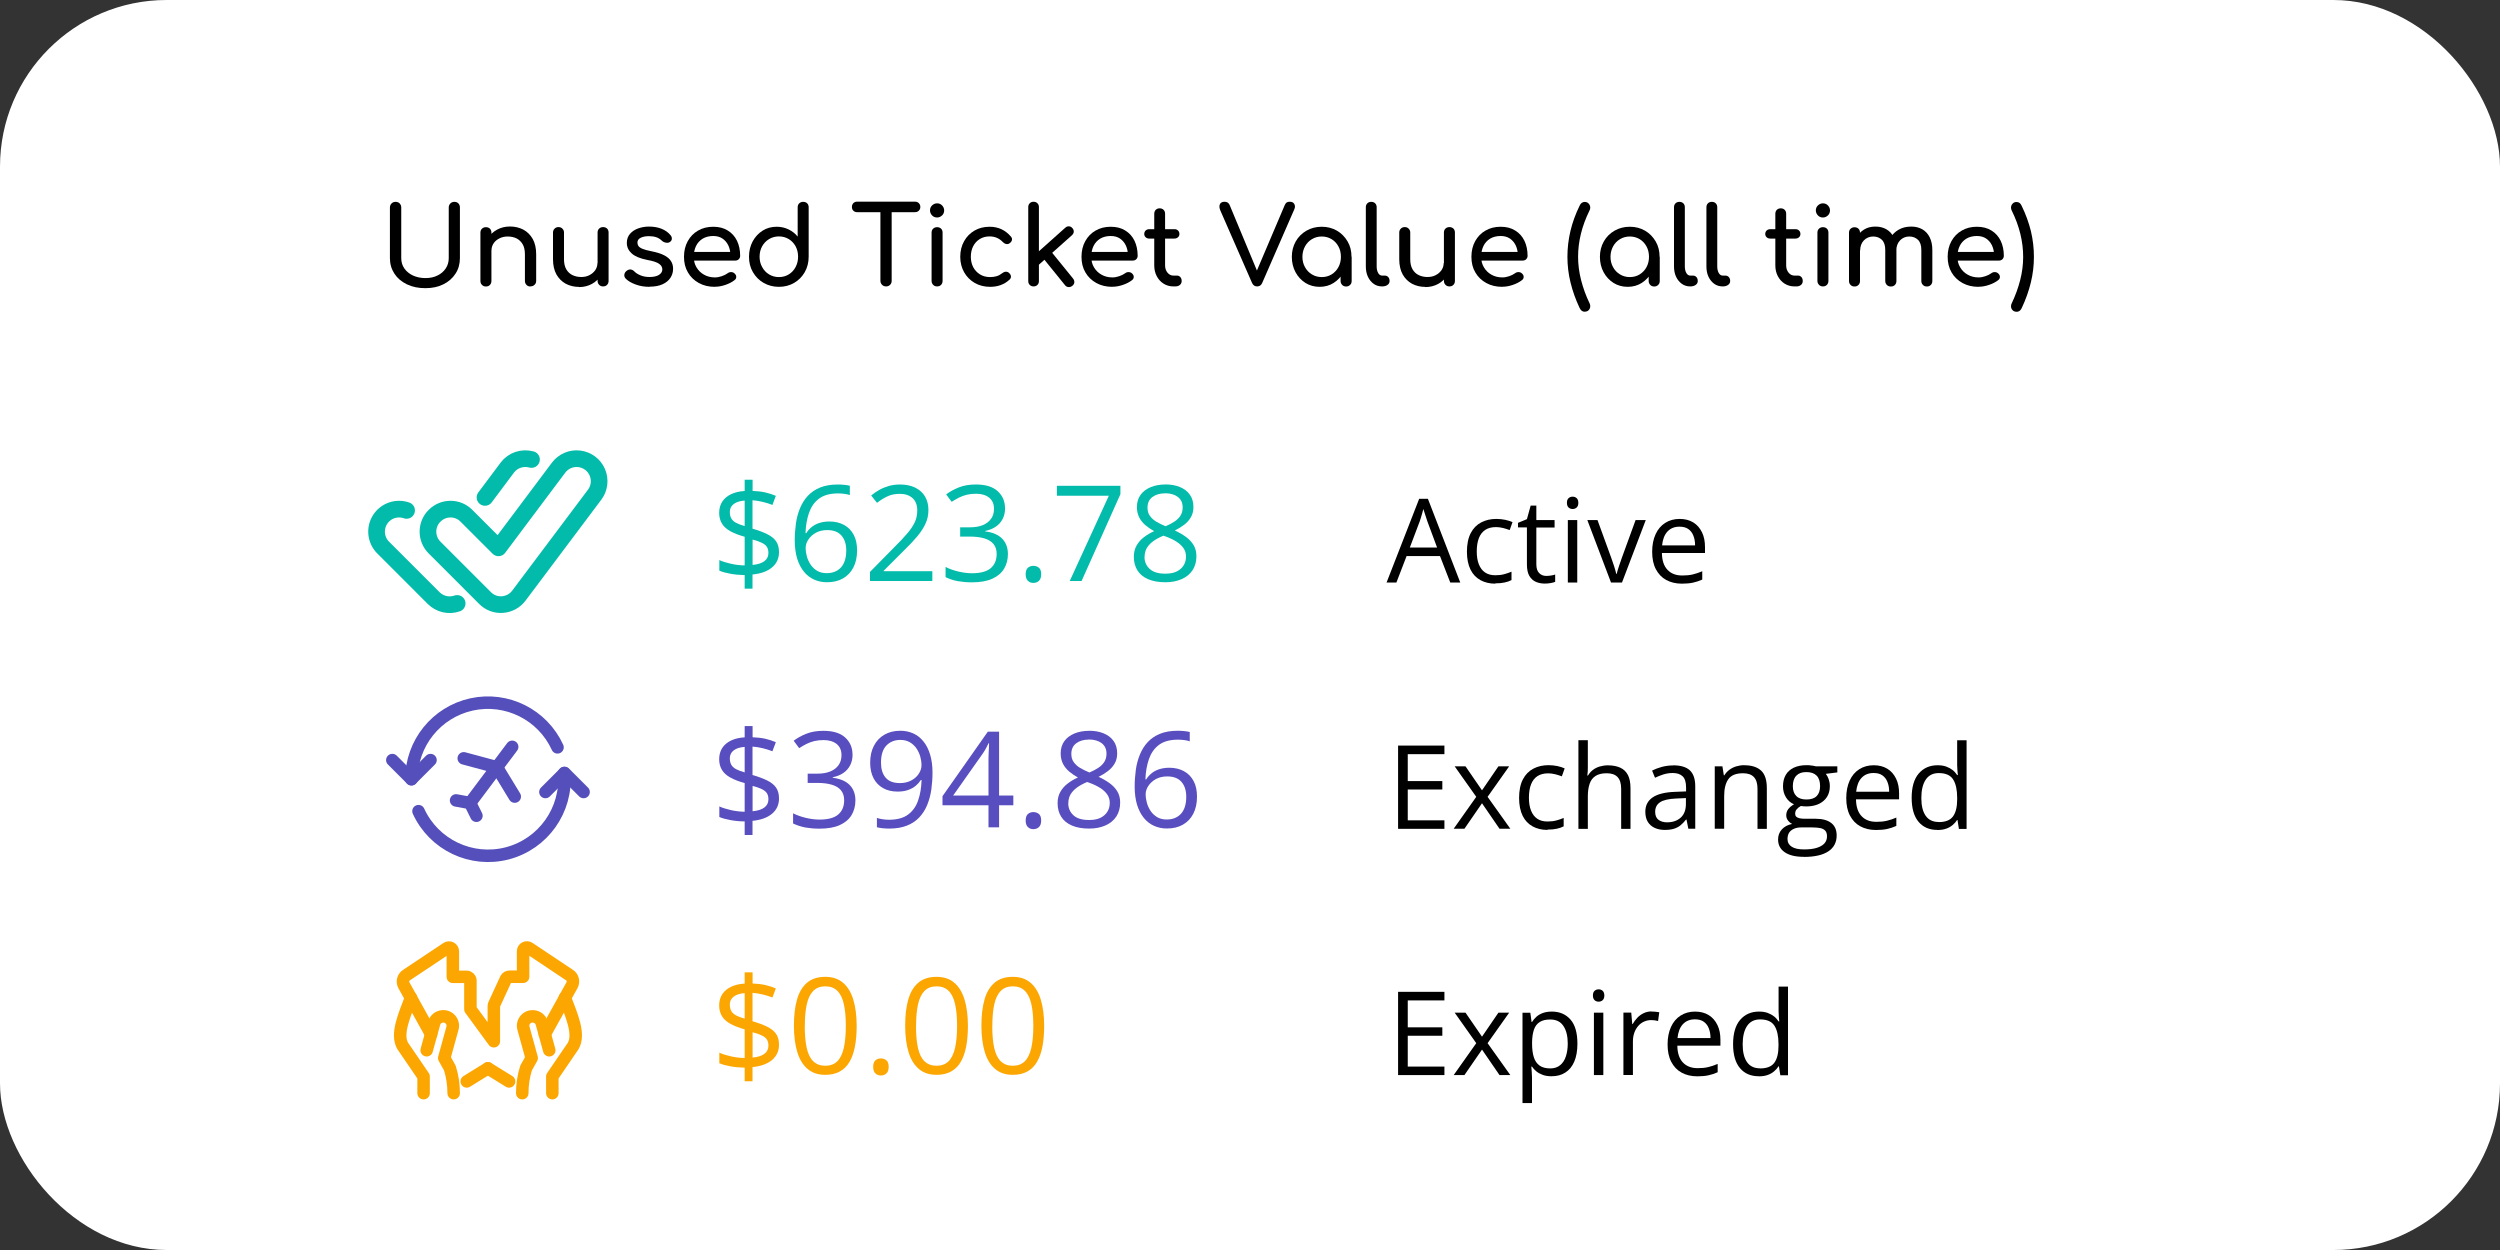 <svg xmlns="http://www.w3.org/2000/svg" id="Layer_2" data-name="Layer 2" viewBox="0 0 300 150"><rect x="0" y="0" width="300" height="150" fill="#333333" stroke="none"/><defs><style>      .cls-1 {        fill: #fca602;      }      .cls-2 {        fill: #584ec0;      }      .cls-3 {        stroke: #fca602;      }      .cls-3, .cls-4 {        stroke-width: 1.5px;      }      .cls-3, .cls-4, .cls-5, .cls-6 {        fill: none;        stroke-linejoin: round;      }      .cls-3, .cls-4, .cls-6 {        stroke-linecap: round;      }      .cls-4 {        stroke: #554fbb;      }      .cls-5, .cls-6 {        stroke: #02bbaa;        stroke-width: 2px;      }      .cls-7 {        fill: #fff;      }      .cls-8 {        fill: #02bbaa;      }    </style></defs><g id="Layer_1-2" data-name="Layer 1"><g><rect class="cls-7" width="300" height="150" rx="20" ry="20"></rect><g><g><path d="M51.04,34.58c-.83,0-1.57-.15-2.21-.46s-1.14-.73-1.5-1.28c-.36-.55-.54-1.17-.54-1.87v-6.07c0-.2.07-.36.2-.49s.29-.19.48-.19.36.06.49.19c.12.13.19.29.19.49v6.07c0,.47.12.88.37,1.24.25.36.59.64,1.03.85.44.2.94.31,1.5.31s1.03-.1,1.45-.31c.42-.2.75-.49.99-.85.24-.36.36-.77.36-1.24v-6.07c0-.2.07-.36.2-.49s.29-.19.48-.19.36.06.48.19.18.29.18.49v6.07c0,.7-.17,1.33-.53,1.87-.35.55-.84.97-1.46,1.28s-1.34.46-2.15.46Z"></path><path d="M58.31,34.38c-.19,0-.35-.06-.47-.19-.13-.13-.19-.28-.19-.47v-5.8c0-.2.06-.36.19-.48.13-.12.28-.18.47-.18s.36.06.48.18c.12.12.18.28.18.48v5.8c0,.19-.06.35-.18.47-.12.13-.28.19-.48.19ZM63.65,34.38c-.19,0-.35-.06-.47-.19-.12-.13-.19-.28-.19-.47v-3.2c0-.49-.09-.9-.27-1.21-.18-.31-.43-.54-.73-.7-.31-.15-.66-.23-1.06-.23-.36,0-.69.07-.99.22s-.53.34-.7.59c-.17.25-.26.53-.26.85h-.82c0-.55.13-1.03.4-1.46.26-.43.63-.77,1.09-1.02.46-.25.97-.38,1.55-.38s1.13.13,1.61.38c.47.26.84.63,1.12,1.12.27.49.41,1.1.41,1.82v3.2c0,.19-.06.35-.19.47-.13.13-.28.19-.47.19Z"></path><path d="M69.5,34.43c-.6,0-1.13-.13-1.61-.38-.47-.26-.84-.63-1.12-1.12-.27-.49-.41-1.1-.41-1.82v-3.2c0-.19.06-.35.19-.47.12-.13.28-.19.47-.19s.35.06.47.19c.13.13.19.28.19.47v3.2c0,.49.09.89.27,1.2s.43.55.74.7c.31.15.66.23,1.05.23s.7-.07.99-.22c.29-.15.52-.35.7-.6.17-.25.26-.53.26-.84h.82c0,.54-.13,1.02-.4,1.46-.26.43-.62.78-1.08,1.03s-.97.38-1.55.38ZM72.37,34.37c-.19,0-.35-.06-.47-.19-.13-.13-.19-.28-.19-.47v-5.8c0-.2.06-.36.19-.48.12-.12.28-.18.47-.18s.36.06.48.18c.12.12.18.28.18.48v5.8c0,.19-.06.35-.18.47-.12.13-.28.19-.48.19Z"></path><path d="M77.96,34.42c-.61,0-1.17-.09-1.68-.28-.52-.19-.92-.42-1.2-.71-.13-.14-.18-.3-.16-.47.02-.18.11-.32.25-.44.17-.14.34-.2.51-.18s.31.1.44.23c.15.16.38.32.71.46.33.14.69.21,1.09.21.5,0,.89-.08,1.15-.25.26-.16.4-.38.41-.64,0-.26-.11-.49-.37-.68-.26-.19-.72-.35-1.4-.47-.88-.17-1.51-.43-1.9-.78-.39-.35-.59-.77-.59-1.27,0-.44.13-.81.39-1.1.26-.29.59-.51,1-.65.41-.14.83-.21,1.27-.21.57,0,1.08.09,1.52.27.44.18.79.43,1.05.75.12.14.18.28.17.44,0,.15-.08.28-.22.38-.14.1-.3.13-.49.09-.19-.03-.35-.11-.48-.23-.22-.21-.45-.35-.7-.43-.25-.08-.54-.12-.87-.12-.38,0-.7.06-.97.19-.26.13-.4.32-.4.57,0,.16.04.3.12.42s.25.24.49.34c.24.1.6.2,1.07.29.65.13,1.16.29,1.54.49s.65.43.81.7c.17.26.25.57.25.92,0,.4-.11.76-.32,1.08-.21.32-.52.58-.94.77-.41.19-.93.29-1.54.29Z"></path><path d="M85.78,34.42c-.72,0-1.36-.15-1.92-.46-.56-.31-1-.73-1.31-1.27-.32-.54-.47-1.16-.47-1.87s.15-1.34.45-1.88c.3-.54.71-.97,1.24-1.27.53-.31,1.13-.46,1.82-.46s1.26.15,1.74.45c.49.3.86.71,1.11,1.23.25.52.38,1.13.38,1.81,0,.16-.06.3-.17.41s-.26.16-.43.16h-5.24v-1.04h5.2l-.53.36c0-.43-.1-.82-.26-1.16-.17-.34-.4-.61-.7-.81-.3-.2-.67-.3-1.1-.3-.49,0-.92.11-1.27.32-.35.22-.62.51-.8.89s-.27.8-.27,1.28.11.9.33,1.27.52.67.9.88c.38.22.82.33,1.31.33.27,0,.54-.05.83-.15.28-.1.51-.21.68-.34.13-.1.27-.15.42-.15s.28.04.4.14c.15.13.23.27.23.43,0,.16-.06.29-.21.4-.29.23-.66.42-1.1.57s-.86.22-1.25.22Z"></path><path d="M93.47,34.42c-.68,0-1.28-.16-1.83-.47s-.97-.75-1.29-1.29c-.32-.55-.47-1.16-.47-1.85s.15-1.3.44-1.84c.29-.54.69-.97,1.19-1.29.5-.32,1.07-.47,1.7-.47.51,0,.98.11,1.42.32.43.21.8.5,1.09.86v-3.51c0-.2.06-.36.19-.48.13-.12.28-.18.47-.18s.36.06.48.18c.12.12.18.28.18.48v5.93c0,.68-.16,1.3-.47,1.85-.32.55-.74.98-1.28,1.29s-1.14.47-1.82.47ZM93.47,33.25c.44,0,.84-.11,1.18-.32s.62-.5.82-.88c.2-.37.3-.79.3-1.25s-.1-.88-.3-1.25c-.2-.36-.47-.65-.82-.86s-.74-.32-1.18-.32-.83.11-1.18.32c-.35.21-.63.5-.83.86-.2.36-.31.78-.31,1.25s.1.88.31,1.25c.2.37.48.67.83.88.35.21.74.32,1.18.32Z"></path><path d="M102.85,25.46c-.18,0-.33-.06-.45-.18-.12-.12-.17-.27-.17-.45s.06-.33.17-.45c.12-.12.27-.18.45-.18h6.96c.18,0,.33.06.45.18s.18.27.18.45-.06.33-.18.45c-.12.12-.27.18-.45.18h-6.96ZM106.33,34.37c-.19,0-.35-.06-.48-.19-.13-.13-.2-.29-.2-.48v-9.48h1.35v9.48c0,.19-.06.35-.19.48-.13.13-.29.19-.48.19Z"></path><path d="M112.45,26.1c-.23,0-.44-.08-.6-.25s-.25-.37-.25-.6.08-.44.25-.6.37-.25.6-.25.44.08.6.25.25.37.25.6-.08.44-.25.6-.37.25-.6.25ZM112.45,34.37c-.19,0-.35-.06-.47-.19s-.19-.28-.19-.47v-5.79c0-.2.06-.36.19-.48.13-.12.28-.18.47-.18s.36.06.48.18c.12.12.18.28.18.48v5.79c0,.19-.06.35-.18.47-.12.13-.28.19-.48.19Z"></path><path d="M118.81,34.42c-.69,0-1.31-.16-1.85-.47-.54-.32-.97-.75-1.27-1.29s-.46-1.15-.46-1.84.15-1.33.46-1.87c.3-.55.72-.97,1.25-1.28.53-.31,1.14-.46,1.82-.46.51,0,.98.1,1.4.29.42.2.81.49,1.14.88.12.14.17.28.13.43-.03.15-.13.28-.29.39-.12.09-.26.11-.4.08-.15-.03-.28-.11-.4-.23-.42-.45-.95-.68-1.59-.68-.44,0-.83.1-1.17.31s-.6.49-.79.85c-.19.36-.29.79-.29,1.29,0,.47.1.88.29,1.25.2.36.47.65.81.86s.75.32,1.21.32c.3,0,.57-.04.8-.11s.44-.19.63-.34c.14-.11.28-.18.43-.19.15-.01.28.03.39.12.15.12.23.26.25.41.02.15-.03.29-.16.41-.62.58-1.4.87-2.34.87Z"></path><path d="M124.03,34.37c-.19,0-.34-.06-.46-.18-.12-.12-.18-.27-.18-.46v-8.88c0-.19.06-.34.18-.46s.27-.18.46-.18.34.06.46.18.18.27.18.46v8.88c0,.19-.06.34-.18.46-.12.12-.27.18-.46.18ZM124.65,31.77l-.81-.88,3.99-3.56c.13-.12.28-.18.44-.17.16,0,.3.08.41.21.12.13.18.27.17.43,0,.16-.08.29-.21.42l-3.99,3.56ZM128.68,34.3c-.14.11-.29.16-.46.15s-.31-.09-.42-.23l-2.64-3.26.91-.86,2.7,3.33c.11.14.16.29.15.45-.01.16-.09.3-.24.42Z"></path><path d="M133.48,34.42c-.72,0-1.36-.15-1.92-.46-.56-.31-1-.73-1.31-1.27-.32-.54-.47-1.16-.47-1.87s.15-1.34.45-1.88c.3-.54.71-.97,1.24-1.27.53-.31,1.13-.46,1.82-.46s1.26.15,1.74.45c.49.3.86.71,1.11,1.23.25.52.38,1.13.38,1.81,0,.16-.06.3-.17.41s-.26.16-.43.16h-5.24v-1.04h5.2l-.53.36c0-.43-.1-.82-.26-1.16-.17-.34-.4-.61-.7-.81-.3-.2-.67-.3-1.1-.3-.49,0-.92.11-1.27.32-.35.22-.62.51-.8.89s-.27.8-.27,1.28.11.9.33,1.27.52.67.9.88c.38.22.82.33,1.31.33.27,0,.54-.05.83-.15.28-.1.51-.21.68-.34.13-.1.27-.15.42-.15s.28.04.4.14c.15.13.23.27.23.43,0,.16-.06.29-.21.4-.29.23-.66.42-1.1.57s-.86.22-1.25.22Z"></path><path d="M137.92,28.63c-.18,0-.33-.05-.44-.16-.11-.1-.17-.23-.17-.39,0-.17.06-.31.17-.42.11-.1.26-.16.44-.16h3c.18,0,.33.05.44.16.11.1.17.24.17.42,0,.16-.06.29-.17.39-.11.1-.26.16-.44.16h-3ZM140.8,34.37c-.43,0-.82-.11-1.17-.33s-.62-.52-.82-.9-.3-.81-.3-1.29v-6.2c0-.19.06-.35.18-.47.12-.12.28-.18.47-.18s.35.06.47.18.18.28.18.47v6.2c0,.35.1.64.29.87s.42.35.7.35h.44c.16,0,.29.06.4.18.11.12.16.28.16.47s-.07.35-.21.47c-.14.12-.33.18-.55.18h-.23Z"></path><path d="M150.85,34.37c-.28,0-.48-.14-.61-.43l-3.81-8.71c-.12-.29-.13-.54-.04-.73.09-.19.28-.29.55-.29.3,0,.51.13.62.4l3.34,8.02h-.14l3.41-8.02c.07-.16.15-.26.24-.32.09-.06.21-.08.37-.08.26,0,.44.09.54.28.1.19.1.39,0,.62l-3.85,8.83c-.06.14-.14.25-.24.32s-.22.11-.37.11Z"></path><path d="M158.35,34.42c-.63,0-1.2-.16-1.7-.47-.5-.32-.9-.75-1.19-1.29-.29-.54-.44-1.15-.44-1.84s.16-1.3.47-1.85.75-.98,1.29-1.29,1.15-.47,1.83-.47,1.28.16,1.82.47.96.75,1.28,1.29.47,1.16.47,1.85h-.51c0,.68-.15,1.3-.44,1.84s-.69.97-1.19,1.29-1.07.47-1.7.47ZM158.61,33.25c.44,0,.84-.11,1.18-.32s.62-.5.82-.87c.2-.37.3-.78.3-1.24s-.1-.89-.3-1.25c-.2-.37-.47-.66-.82-.87s-.74-.32-1.18-.32-.83.11-1.18.32c-.35.21-.63.5-.83.87-.2.37-.31.79-.31,1.25s.1.87.31,1.24c.2.37.48.66.83.87.35.21.74.32,1.18.32ZM161.53,34.38c-.19,0-.35-.06-.47-.19-.12-.13-.19-.28-.19-.47v-1.99l.25-1.38,1.08.47v2.9c0,.19-.06.35-.19.47-.13.13-.28.19-.47.19Z"></path><path d="M165.85,34.37c-.38,0-.72-.1-1.01-.31s-.52-.49-.69-.85c-.17-.36-.25-.77-.25-1.24v-7.1c0-.19.06-.35.18-.47.12-.12.28-.18.47-.18s.35.06.47.18c.12.12.18.28.18.47v7.1c0,.32.06.58.18.79.12.21.28.31.47.31h.32c.17,0,.31.06.42.18.11.12.16.28.16.47s-.08.35-.25.47c-.17.12-.38.18-.64.18h-.03Z"></path><path d="M171.05,34.43c-.6,0-1.13-.13-1.61-.38-.47-.26-.84-.63-1.12-1.12-.27-.49-.41-1.1-.41-1.82v-3.2c0-.19.06-.35.19-.47.12-.13.28-.19.47-.19s.35.06.47.19c.13.13.19.28.19.47v3.2c0,.49.09.89.27,1.2s.43.55.74.7c.31.15.66.23,1.05.23s.7-.07.99-.22c.29-.15.52-.35.7-.6.17-.25.26-.53.26-.84h.82c0,.54-.13,1.02-.4,1.46-.26.43-.62.78-1.08,1.03s-.97.38-1.55.38ZM173.93,34.37c-.19,0-.35-.06-.47-.19-.13-.13-.19-.28-.19-.47v-5.8c0-.2.06-.36.19-.48.12-.12.28-.18.47-.18s.36.06.48.18c.12.12.18.28.18.48v5.8c0,.19-.06.35-.18.47-.12.13-.28.19-.48.19Z"></path><path d="M180.27,34.42c-.72,0-1.36-.15-1.92-.46-.56-.31-1-.73-1.31-1.27-.32-.54-.47-1.16-.47-1.87s.15-1.34.45-1.88c.3-.54.71-.97,1.24-1.27.53-.31,1.13-.46,1.82-.46s1.26.15,1.74.45c.49.3.86.71,1.11,1.23.25.52.38,1.13.38,1.81,0,.16-.06.3-.17.41s-.26.16-.43.16h-5.24v-1.04h5.2l-.53.36c0-.43-.1-.82-.26-1.16-.17-.34-.4-.61-.7-.81-.3-.2-.67-.3-1.1-.3-.49,0-.92.11-1.27.32-.35.22-.62.51-.8.89s-.27.8-.27,1.28.11.9.33,1.27.52.67.9.88c.38.22.82.33,1.31.33.27,0,.54-.05.83-.15.28-.1.51-.21.68-.34.13-.1.27-.15.42-.15s.28.04.4.14c.15.13.23.27.23.43,0,.16-.06.29-.21.4-.29.23-.66.42-1.1.57s-.86.22-1.25.22Z"></path><path d="M190.19,37.41c-.14,0-.26-.03-.36-.1s-.19-.18-.27-.34c-.49-1.03-.85-2.06-1.1-3.08s-.37-2.05-.37-3.08.12-2.06.36-3.08c.24-1.02.61-2.04,1.1-3.04.13-.3.34-.46.62-.46.19,0,.35.07.47.2s.19.3.19.49c0,.14-.04.25-.09.34-.91,1.85-1.37,3.7-1.37,5.56,0,.92.12,1.85.36,2.79.24.94.58,1.88,1.02,2.79.05.1.08.21.08.33,0,.19-.06.35-.18.48-.12.13-.28.19-.48.19Z"></path><path d="M195.32,34.42c-.63,0-1.2-.16-1.7-.47-.5-.32-.9-.75-1.19-1.29-.29-.54-.44-1.15-.44-1.84s.16-1.3.47-1.85.75-.98,1.29-1.29,1.15-.47,1.83-.47,1.28.16,1.82.47.96.75,1.28,1.29.47,1.16.47,1.85h-.51c0,.68-.15,1.3-.44,1.84s-.69.97-1.19,1.29-1.07.47-1.7.47ZM195.58,33.25c.44,0,.84-.11,1.18-.32s.62-.5.82-.87c.2-.37.3-.78.3-1.24s-.1-.89-.3-1.25c-.2-.37-.47-.66-.82-.87s-.74-.32-1.18-.32-.83.11-1.18.32c-.35.21-.63.5-.83.87-.2.37-.31.79-.31,1.25s.1.87.31,1.24c.2.37.48.66.83.87.35.21.74.32,1.18.32ZM198.5,34.38c-.19,0-.35-.06-.47-.19-.12-.13-.19-.28-.19-.47v-1.99l.25-1.38,1.08.47v2.9c0,.19-.06.35-.19.47-.13.13-.28.19-.47.19Z"></path><path d="M202.83,34.37c-.38,0-.72-.1-1.01-.31s-.52-.49-.69-.85c-.17-.36-.25-.77-.25-1.24v-7.1c0-.19.06-.35.18-.47.12-.12.28-.18.47-.18s.35.06.47.18c.12.12.18.28.18.47v7.1c0,.32.06.58.18.79.12.21.28.31.47.31h.32c.17,0,.31.06.42.18.11.12.16.28.16.47s-.08.35-.25.47c-.17.12-.38.18-.64.18h-.03Z"></path><path d="M206.72,34.37c-.38,0-.72-.1-1.01-.31s-.52-.49-.69-.85c-.17-.36-.25-.77-.25-1.24v-7.1c0-.19.06-.35.18-.47.12-.12.28-.18.47-.18s.35.06.47.18c.12.12.18.28.18.47v7.1c0,.32.06.58.18.79.12.21.28.31.47.31h.32c.17,0,.31.06.42.18.11.12.16.28.16.47s-.08.35-.25.47c-.17.12-.38.18-.64.18h-.03Z"></path><path d="M212.44,28.63c-.18,0-.33-.05-.44-.16-.11-.1-.17-.23-.17-.39,0-.17.06-.31.17-.42.11-.1.26-.16.44-.16h3c.18,0,.33.05.44.16.11.1.17.24.17.42,0,.16-.06.29-.17.39-.11.1-.26.16-.44.16h-3ZM215.33,34.37c-.43,0-.82-.11-1.17-.33s-.62-.52-.82-.9-.3-.81-.3-1.29v-6.2c0-.19.06-.35.18-.47.12-.12.28-.18.47-.18s.35.06.47.18.18.28.18.47v6.2c0,.35.1.64.29.87s.42.35.7.35h.44c.16,0,.29.06.4.18.11.12.16.28.16.47s-.07.35-.21.47c-.14.12-.33.18-.55.18h-.23Z"></path><path d="M218.75,26.1c-.23,0-.44-.08-.6-.25s-.25-.37-.25-.6.08-.44.25-.6.37-.25.6-.25.44.08.6.25.25.37.25.6-.08.44-.25.6-.37.25-.6.25ZM218.75,34.37c-.19,0-.35-.06-.47-.19s-.19-.28-.19-.47v-5.79c0-.2.06-.36.19-.48.13-.12.28-.18.47-.18s.36.06.48.18c.12.12.18.28.18.48v5.79c0,.19-.06.35-.18.47-.12.13-.28.19-.48.19Z"></path><path d="M222.54,34.38c-.19,0-.35-.06-.47-.19-.13-.13-.19-.28-.19-.47v-5.79c0-.2.06-.36.19-.48.13-.12.28-.18.47-.18s.36.06.48.18c.12.12.18.28.18.48v5.79c0,.19-.06.35-.18.47-.12.13-.28.19-.48.19ZM226.89,34.38c-.19,0-.35-.06-.47-.19-.12-.13-.19-.28-.19-.47v-3.72c0-.55-.13-.95-.4-1.22-.27-.26-.62-.4-1.05-.4s-.82.16-1.12.47c-.29.31-.44.71-.44,1.2h-.82c0-.56.11-1.06.34-1.49.23-.43.54-.76.94-1.01s.85-.36,1.37-.36.93.11,1.31.32c.38.22.68.54.89.96.21.42.32.93.32,1.53v3.72c0,.19-.06.35-.18.47-.12.13-.28.19-.48.19ZM231.22,34.38c-.19,0-.35-.06-.47-.19-.13-.13-.19-.28-.19-.47v-3.72c0-.55-.13-.95-.4-1.22-.27-.26-.62-.4-1.05-.4s-.82.16-1.11.47-.44.71-.44,1.2h-1.08c0-.56.12-1.06.36-1.49.24-.43.58-.76,1.02-1.01s.94-.36,1.5-.36c.49,0,.93.11,1.31.32.38.22.68.54.89.96.21.42.32.93.32,1.53v3.72c0,.19-.06.35-.18.47-.12.13-.28.19-.48.19Z"></path><path d="M237.42,34.42c-.72,0-1.36-.15-1.92-.46-.56-.31-1-.73-1.31-1.27-.32-.54-.47-1.16-.47-1.87s.15-1.34.45-1.88c.3-.54.71-.97,1.24-1.27.53-.31,1.13-.46,1.82-.46s1.26.15,1.74.45c.49.3.86.71,1.11,1.23.25.52.38,1.13.38,1.81,0,.16-.06.3-.17.41s-.26.16-.43.16h-5.24v-1.04h5.2l-.53.36c0-.43-.1-.82-.26-1.16-.17-.34-.4-.61-.7-.81-.3-.2-.67-.3-1.1-.3-.49,0-.92.11-1.27.32-.35.22-.62.51-.8.89s-.27.8-.27,1.28.11.9.33,1.27.52.67.9.88c.38.22.82.33,1.31.33.27,0,.54-.05.83-.15.28-.1.51-.21.68-.34.13-.1.27-.15.42-.15s.28.04.4.14c.15.13.23.27.23.43,0,.16-.06.29-.21.4-.29.23-.66.42-1.1.57s-.86.22-1.25.22Z"></path><path d="M241.98,37.41c-.19,0-.35-.06-.47-.19-.13-.13-.19-.29-.19-.48,0-.11.03-.22.08-.33.44-.92.78-1.85,1.02-2.79.24-.94.36-1.88.36-2.79,0-1.86-.46-3.72-1.37-5.56-.05-.09-.08-.2-.09-.34,0-.19.06-.35.19-.49s.28-.2.47-.2c.29,0,.49.15.62.46.49,1.01.86,2.02,1.11,3.04.24,1.02.36,2.05.36,3.08s-.12,2.06-.37,3.08-.61,2.05-1.1,3.08c-.08.16-.17.28-.27.34s-.22.1-.36.1Z"></path></g><g><g><path d="M174.03,69.9l-1.23-3.17h-4.01l-1.22,3.17h-1.18l3.91-10.04h1.05l3.88,10.04h-1.2ZM172.45,65.7l-1.17-3.15c-.03-.08-.07-.22-.13-.4-.06-.19-.12-.38-.19-.58s-.12-.36-.16-.49c-.05.19-.09.37-.15.56-.05.18-.1.36-.15.51s-.09.29-.13.4l-1.19,3.15h3.27Z"></path><path d="M179.44,70.04c-.67,0-1.27-.14-1.78-.42s-.92-.7-1.2-1.27-.43-1.29-.43-2.15.15-1.65.46-2.23c.3-.58.72-1,1.25-1.28s1.14-.42,1.82-.42c.37,0,.73.04,1.08.11.35.08.63.17.86.28l-.34.95c-.23-.09-.49-.17-.79-.25-.3-.07-.58-.11-.84-.11-.52,0-.95.11-1.29.33-.34.22-.6.55-.77.98-.17.43-.26.97-.26,1.6s.08,1.12.25,1.55c.17.43.41.76.74.98.33.23.74.34,1.24.34.4,0,.75-.04,1.07-.13s.61-.18.87-.3v1.01c-.25.13-.53.23-.84.29-.31.07-.67.1-1.1.1Z"></path><path d="M185.57,69.11c.19,0,.38-.02.57-.05s.36-.07.48-.12v.88c-.13.06-.32.11-.55.15-.24.04-.46.06-.69.06-.4,0-.76-.07-1.08-.21s-.58-.38-.78-.71c-.19-.33-.29-.79-.29-1.38v-4.44h-1.07v-.55l1.07-.44.45-1.63h.68v1.74h2.19v.89h-2.19v4.41c0,.47.11.82.33,1.05.22.23.5.35.86.35Z"></path><path d="M188.72,59.6c.19,0,.35.06.48.18.13.12.2.31.2.56s-.07.44-.2.56c-.13.12-.3.18-.48.18-.2,0-.36-.06-.49-.18-.13-.12-.2-.31-.2-.56s.06-.44.2-.56c.13-.12.29-.18.49-.18ZM189.27,62.41v7.49h-1.13v-7.49h1.13Z"></path><path d="M193.32,69.9l-2.84-7.49h1.22l1.65,4.53c.11.31.23.65.35,1.03s.2.67.25.9h.05c.05-.23.15-.53.27-.91s.24-.72.35-1.02l1.65-4.53h1.22l-2.85,7.49h-1.3Z"></path><path d="M201.55,62.27c.64,0,1.18.14,1.64.42s.8.68,1.05,1.19.36,1.1.36,1.78v.7h-5.17c.01.88.23,1.55.66,2.01s1.02.69,1.79.69c.47,0,.89-.04,1.26-.13s.74-.21,1.13-.38v1c-.38.17-.75.29-1.12.37-.37.08-.81.12-1.32.12-.72,0-1.35-.15-1.88-.44-.54-.29-.95-.73-1.25-1.3s-.44-1.27-.44-2.09.14-1.5.41-2.1c.27-.59.65-1.04,1.15-1.36.5-.32,1.08-.48,1.75-.48ZM201.54,63.2c-.61,0-1.09.2-1.45.59s-.57.95-.64,1.66h3.96c0-.45-.07-.84-.21-1.18-.13-.34-.34-.6-.61-.79s-.62-.28-1.05-.28Z"></path></g><g><path class="cls-8" d="M89.36,70.65v-1.64c-.6-.01-1.17-.06-1.71-.16s-.99-.22-1.33-.37v-1.27c.36.17.82.31,1.38.44s1.12.19,1.66.2v-3.44c-.69-.19-1.26-.41-1.71-.66-.45-.25-.79-.55-1.01-.91s-.34-.79-.34-1.3.13-.99.38-1.36c.25-.38.61-.67,1.07-.89.46-.21,1-.34,1.61-.37v-1.35h.95v1.34c.56.02,1.07.08,1.52.18.46.11.88.24,1.27.41l-.41,1.09c-.35-.14-.74-.26-1.15-.36-.41-.1-.83-.17-1.24-.2v3.41c.7.2,1.28.42,1.75.65.47.23.83.51,1.07.85.24.34.36.78.36,1.31,0,.76-.28,1.37-.84,1.84-.56.47-1.34.75-2.34.85v1.7h-.95ZM89.36,63.12v-3.05c-.39.03-.72.1-.98.22-.27.12-.46.28-.6.47-.13.19-.2.42-.2.69,0,.31.06.56.18.77.12.21.31.38.57.52.26.14.61.27,1.04.39ZM90.31,67.79c.64-.06,1.12-.22,1.43-.46.32-.25.47-.57.47-.98,0-.29-.06-.53-.18-.72s-.32-.35-.6-.49c-.28-.14-.65-.27-1.12-.39v3.05Z"></path><path class="cls-8" d="M95.37,64.84c0-.69.05-1.36.14-2.02s.26-1.27.49-1.83c.23-.56.54-1.06.94-1.49.4-.43.89-.76,1.48-1s1.3-.36,2.13-.36c.23,0,.49.01.76.04s.5.06.67.11v1.12c-.19-.07-.41-.12-.66-.15s-.5-.05-.75-.05c-.97,0-1.73.21-2.29.63s-.95.99-1.2,1.71c-.25.72-.39,1.53-.42,2.43h.09c.16-.26.37-.5.62-.71s.55-.38.91-.5.77-.19,1.25-.19c.67,0,1.25.14,1.75.41.5.27.88.66,1.16,1.18s.41,1.14.41,1.88c0,.79-.15,1.47-.44,2.04-.29.57-.71,1.01-1.25,1.32s-1.18.46-1.93.46c-.56,0-1.07-.11-1.54-.32s-.88-.53-1.22-.95-.62-.95-.81-1.57c-.19-.63-.29-1.36-.29-2.19ZM99.21,68.78c.71,0,1.28-.23,1.7-.68s.64-1.14.64-2.05c0-.75-.19-1.34-.57-1.78s-.95-.66-1.72-.66c-.52,0-.97.11-1.36.32-.39.22-.68.49-.9.82s-.32.66-.32,1,.05.69.15,1.05c.1.35.26.68.46.98.21.3.47.54.79.73.32.18.69.27,1.12.27Z"></path><path class="cls-8" d="M111.88,69.72h-7.48v-1.09l3.05-3.1c.57-.57,1.05-1.08,1.43-1.53.39-.45.68-.89.89-1.32.2-.43.3-.91.3-1.43,0-.65-.19-1.14-.57-1.48-.38-.34-.89-.51-1.51-.51-.55,0-1.03.09-1.45.28s-.85.45-1.3.8l-.7-.88c.3-.25.63-.48.99-.68.36-.2.74-.35,1.15-.47.41-.11.84-.17,1.31-.17.7,0,1.31.12,1.82.37.51.25.91.59,1.18,1.05s.42.99.42,1.62-.12,1.17-.36,1.68c-.24.52-.58,1.03-1.01,1.54s-.94,1.05-1.52,1.61l-2.48,2.48v.05h5.84v1.19Z"></path><path class="cls-8" d="M120.61,60.96c0,.51-.1.95-.3,1.33s-.47.68-.83.92c-.35.24-.77.4-1.25.5v.06c.91.11,1.59.41,2.04.88s.68,1.08.68,1.84c0,.66-.16,1.25-.46,1.76-.31.51-.78.91-1.42,1.2s-1.45.43-2.45.43c-.6,0-1.16-.05-1.68-.14s-1-.26-1.47-.48v-1.22c.47.23.99.42,1.55.55s1.1.2,1.62.2c1.04,0,1.79-.21,2.26-.62s.7-.98.7-1.7c0-.49-.13-.89-.39-1.2s-.63-.53-1.11-.67c-.48-.14-1.06-.21-1.74-.21h-1.14v-1.11h1.15c.62,0,1.15-.09,1.58-.27.43-.18.76-.44.99-.77.23-.33.34-.72.34-1.18,0-.58-.19-1.02-.58-1.34-.39-.31-.91-.47-1.57-.47-.41,0-.78.04-1.11.12-.33.08-.65.2-.94.34-.29.15-.58.32-.88.51l-.66-.89c.42-.32.92-.6,1.52-.84s1.28-.35,2.04-.35c1.17,0,2.04.27,2.62.8s.88,1.21.88,2.03Z"></path><path class="cls-8" d="M123.08,68.91c0-.36.09-.62.27-.78.18-.15.39-.23.65-.23s.49.08.67.23c.18.15.27.41.27.78s-.09.62-.27.79-.41.25-.67.25-.47-.08-.65-.25-.27-.43-.27-.79Z"></path><path class="cls-8" d="M128.37,69.72l4.69-10.23h-6.23v-1.19h7.62v1l-4.66,10.42h-1.42Z"></path><path class="cls-8" d="M139.82,58.13c.66,0,1.25.1,1.76.31.51.21.91.51,1.2.92.29.4.43.9.43,1.49,0,.46-.1.87-.3,1.21-.2.35-.47.65-.81.91s-.71.49-1.12.69c.49.22.93.48,1.32.76s.7.61.93.99c.23.38.34.83.34,1.35,0,.64-.16,1.19-.46,1.66-.31.47-.74.82-1.3,1.07s-1.21.38-1.96.38c-.81,0-1.49-.12-2.06-.36s-1-.59-1.29-1.05c-.29-.46-.44-1-.44-1.64,0-.53.11-.98.34-1.37.22-.39.52-.72.89-1s.77-.52,1.21-.71c-.38-.21-.73-.45-1.04-.71s-.57-.58-.75-.93c-.18-.36-.28-.77-.28-1.25,0-.58.15-1.07.44-1.47.29-.4.7-.71,1.21-.92s1.09-.32,1.74-.32ZM137.34,66.83c0,.58.21,1.06.62,1.44.41.38,1.03.57,1.87.57s1.4-.19,1.84-.57c.43-.38.65-.87.65-1.49,0-.38-.1-.71-.3-1s-.48-.55-.84-.78c-.36-.23-.79-.44-1.29-.62l-.28-.1c-.48.2-.89.42-1.22.66s-.59.52-.77.82c-.18.31-.27.66-.27,1.07ZM139.8,59.2c-.61,0-1.12.15-1.51.44-.39.29-.59.72-.59,1.27,0,.4.09.73.29,1s.45.51.78.7.7.38,1.1.54c.4-.17.75-.35,1.05-.55.31-.2.55-.44.73-.71.18-.28.27-.61.27-.99,0-.55-.19-.97-.58-1.27-.39-.29-.9-.44-1.54-.44Z"></path></g></g><g><g><path d="M173.33,129.01h-5.56v-9.99h5.56v1.03h-4.4v3.23h4.15v1.01h-4.15v3.7h4.4v1.03Z"></path><path d="M177.15,125.18l-2.59-3.66h1.3l1.98,2.88,1.97-2.88h1.29l-2.59,3.66,2.73,3.83h-1.3l-2.1-3.06-2.11,3.06h-1.29l2.71-3.83Z"></path><path d="M186.22,121.39c.93,0,1.68.32,2.24.96s.83,1.61.83,2.9c0,.85-.13,1.57-.38,2.15s-.61,1.02-1.08,1.31c-.46.3-1.01.44-1.64.44-.4,0-.75-.05-1.05-.16s-.56-.25-.77-.42-.39-.37-.53-.58h-.08c.01.18.03.39.05.64.02.25.03.47.03.66v3.08h-1.14v-10.84h.94l.15,1.11h.05c.15-.23.32-.44.53-.63s.47-.34.77-.45c.3-.11.66-.17,1.08-.17ZM186.02,122.34c-.52,0-.94.1-1.25.3-.32.2-.55.5-.69.9s-.22.9-.23,1.5v.22c0,.63.07,1.17.21,1.61.14.44.37.77.69,1,.32.23.75.34,1.3.34.46,0,.85-.13,1.16-.38s.54-.6.69-1.05c.15-.45.23-.96.23-1.55,0-.88-.17-1.59-.52-2.11-.34-.52-.87-.78-1.58-.78Z"></path><path d="M191.84,118.72c.19,0,.35.06.48.18.13.12.2.31.2.56s-.07.44-.2.56c-.13.12-.3.18-.48.18-.2,0-.36-.06-.49-.18-.13-.12-.2-.31-.2-.56s.06-.44.2-.56c.13-.12.29-.18.49-.18ZM192.4,121.52v7.49h-1.13v-7.49h1.13Z"></path><path d="M198.2,121.39c.15,0,.31,0,.47.02s.31.04.44.06l-.14,1.05c-.12-.03-.26-.06-.41-.08s-.29-.03-.42-.03c-.3,0-.58.06-.85.18-.27.12-.5.29-.7.52s-.36.5-.47.81-.17.67-.17,1.06v4.02h-1.14v-7.49h.94l.12,1.38h.05c.16-.28.34-.53.56-.76s.47-.41.76-.55c.29-.14.61-.21.97-.21Z"></path><path d="M203.4,121.39c.64,0,1.18.14,1.64.42s.8.68,1.05,1.19.36,1.1.36,1.78v.7h-5.17c.01.88.23,1.55.66,2.01s1.02.69,1.79.69c.47,0,.89-.04,1.26-.13s.74-.21,1.13-.38v1c-.38.17-.75.29-1.12.37-.37.08-.81.12-1.32.12-.72,0-1.35-.15-1.88-.44-.54-.29-.95-.73-1.25-1.3s-.44-1.27-.44-2.09.14-1.5.41-2.1c.27-.59.65-1.04,1.15-1.36.5-.32,1.08-.48,1.75-.48ZM203.39,122.32c-.61,0-1.09.2-1.45.59s-.57.95-.64,1.66h3.96c0-.45-.07-.84-.21-1.18-.13-.34-.34-.6-.61-.79s-.62-.28-1.05-.28Z"></path><path d="M211.05,129.15c-.95,0-1.7-.32-2.25-.97-.55-.65-.83-1.61-.83-2.88s.28-2.26.85-2.92,1.32-.99,2.26-.99c.4,0,.74.05,1.04.16s.55.25.77.42.39.38.54.6h.08c-.02-.14-.04-.33-.05-.58s-.03-.45-.03-.6v-3h1.13v10.64h-.92l-.17-1.07h-.05c-.14.22-.32.43-.54.61-.22.18-.47.33-.77.43-.3.11-.65.16-1.06.16ZM211.22,128.21c.8,0,1.37-.23,1.7-.68s.5-1.13.5-2.03v-.21c0-.95-.16-1.68-.48-2.19-.32-.51-.89-.77-1.73-.77-.7,0-1.22.27-1.57.8s-.52,1.27-.52,2.19.17,1.63.52,2.13c.34.5.87.75,1.57.75Z"></path></g><g><path class="cls-1" d="M89.36,129.76v-1.64c-.6-.01-1.17-.06-1.71-.16s-.99-.22-1.33-.37v-1.27c.36.17.82.31,1.38.44s1.12.19,1.66.2v-3.44c-.69-.19-1.26-.41-1.71-.66-.45-.25-.79-.55-1.01-.91s-.34-.79-.34-1.3.13-.99.38-1.36c.25-.38.61-.67,1.07-.89.46-.21,1-.34,1.61-.37v-1.35h.95v1.34c.56.02,1.07.08,1.52.18.46.11.88.24,1.27.41l-.41,1.09c-.35-.14-.74-.26-1.15-.36-.41-.1-.83-.17-1.24-.2v3.41c.7.2,1.28.42,1.75.65.47.23.83.51,1.07.85.24.34.36.78.36,1.31,0,.76-.28,1.37-.84,1.84-.56.47-1.34.75-2.34.85v1.7h-.95ZM89.36,122.23v-3.05c-.39.03-.72.1-.98.22-.27.12-.46.28-.6.47-.13.19-.2.42-.2.69,0,.31.06.56.18.77.12.21.31.38.57.52.26.14.61.27,1.04.39ZM90.31,126.91c.64-.06,1.12-.22,1.43-.46.32-.25.47-.57.47-.98,0-.29-.06-.53-.18-.72s-.32-.35-.6-.49c-.28-.14-.65-.27-1.12-.39v3.05Z"></path><path class="cls-1" d="M102.8,123.11c0,.93-.07,1.76-.21,2.48-.14.73-.36,1.35-.66,1.85-.3.51-.69.89-1.17,1.15s-1.05.39-1.73.39c-.85,0-1.55-.23-2.11-.7-.55-.46-.97-1.13-1.24-2.01-.27-.88-.41-1.94-.41-3.18s.12-2.27.37-3.14c.25-.88.65-1.55,1.2-2.02.55-.47,1.28-.71,2.19-.71.86,0,1.57.23,2.12.7.56.47.97,1.14,1.24,2.02.27.88.41,1.93.41,3.16ZM96.57,123.11c0,1.06.08,1.95.24,2.66.16.71.42,1.24.79,1.59s.84.53,1.43.53,1.06-.17,1.43-.52c.36-.35.62-.88.79-1.59.16-.71.25-1.6.25-2.66s-.08-1.92-.24-2.63c-.16-.71-.42-1.24-.78-1.59-.36-.36-.84-.54-1.44-.54s-1.08.18-1.44.54c-.36.36-.62.89-.78,1.59-.16.71-.24,1.58-.24,2.63Z"></path><path class="cls-1" d="M104.78,128.02c0-.36.09-.62.27-.78.18-.15.39-.23.65-.23s.49.08.67.23c.18.15.27.41.27.78s-.09.62-.27.79-.41.25-.67.25-.47-.08-.65-.25-.27-.43-.27-.79Z"></path><path class="cls-1" d="M116.15,123.11c0,.93-.07,1.76-.21,2.48-.14.73-.36,1.35-.66,1.85-.3.51-.69.89-1.17,1.15s-1.05.39-1.73.39c-.85,0-1.55-.23-2.11-.7-.55-.46-.97-1.13-1.24-2.01-.27-.88-.41-1.94-.41-3.18s.12-2.27.37-3.14c.25-.88.65-1.55,1.2-2.02.55-.47,1.28-.71,2.19-.71.86,0,1.57.23,2.12.7.56.47.97,1.14,1.24,2.02.27.88.41,1.93.41,3.16ZM109.92,123.11c0,1.06.08,1.95.24,2.66.16.71.42,1.24.79,1.59s.84.53,1.43.53,1.06-.17,1.43-.52c.36-.35.62-.88.79-1.59.16-.71.25-1.6.25-2.66s-.08-1.92-.24-2.63c-.16-.71-.42-1.24-.78-1.59-.36-.36-.84-.54-1.44-.54s-1.08.18-1.44.54c-.36.36-.62.89-.78,1.59-.16.71-.24,1.58-.24,2.63Z"></path><path class="cls-1" d="M125.3,123.11c0,.93-.07,1.76-.21,2.48-.14.73-.36,1.35-.66,1.85-.3.51-.69.89-1.17,1.15s-1.05.39-1.73.39c-.85,0-1.55-.23-2.11-.7-.55-.46-.97-1.13-1.24-2.01-.27-.88-.41-1.94-.41-3.18s.12-2.27.37-3.14c.25-.88.65-1.55,1.2-2.02.55-.47,1.28-.71,2.19-.71.86,0,1.57.23,2.12.7.56.47.97,1.14,1.24,2.02.27.88.41,1.93.41,3.16ZM119.07,123.11c0,1.06.08,1.95.24,2.66.16.71.42,1.24.79,1.59s.84.53,1.43.53,1.06-.17,1.43-.52c.36-.35.62-.88.79-1.59.16-.71.25-1.6.25-2.66s-.08-1.92-.24-2.63c-.16-.71-.42-1.24-.78-1.59-.36-.36-.84-.54-1.44-.54s-1.08.18-1.44.54c-.36.36-.62.89-.78,1.59-.16.71-.24,1.58-.24,2.63Z"></path></g></g><g><g><path d="M173.33,99.46h-5.56v-9.99h5.56v1.03h-4.4v3.23h4.15v1.01h-4.15v3.7h4.4v1.03Z"></path><path d="M177.15,95.62l-2.59-3.66h1.3l1.98,2.88,1.97-2.88h1.29l-2.59,3.66,2.73,3.83h-1.3l-2.1-3.06-2.11,3.06h-1.29l2.71-3.83Z"></path><path d="M185.7,99.59c-.67,0-1.27-.14-1.78-.42s-.92-.7-1.2-1.27-.43-1.29-.43-2.15.15-1.65.46-2.23c.3-.58.72-1,1.25-1.28s1.14-.42,1.82-.42c.37,0,.73.04,1.08.11.35.08.63.17.86.28l-.34.95c-.23-.09-.49-.17-.79-.25-.3-.07-.58-.11-.84-.11-.52,0-.95.11-1.29.33-.34.22-.6.55-.77.98-.17.43-.26.97-.26,1.6s.08,1.12.25,1.55c.17.43.41.76.74.98.33.23.74.34,1.24.34.4,0,.75-.04,1.07-.13s.61-.18.87-.3v1.01c-.25.13-.53.23-.84.29-.31.07-.67.1-1.1.1Z"></path><path d="M190.54,88.82v3.18c0,.18,0,.37-.01.55s-.03.35-.05.51h.08c.16-.26.35-.49.59-.67.24-.18.51-.32.82-.41s.63-.14.97-.14c.6,0,1.1.1,1.51.29.4.19.71.49.91.89.2.4.3.92.3,1.56v4.88h-1.12v-4.81c0-.62-.14-1.09-.43-1.4-.29-.31-.72-.46-1.31-.46-.56,0-1,.11-1.33.32-.33.21-.57.52-.71.93-.14.41-.22.91-.22,1.5v3.92h-1.13v-10.64h1.13Z"></path><path d="M200.79,91.84c.89,0,1.56.2,1.99.6s.65,1.04.65,1.92v5.09h-.83l-.22-1.11h-.05c-.21.27-.43.5-.66.69s-.49.32-.79.42c-.3.09-.67.14-1.1.14-.46,0-.86-.08-1.21-.24-.35-.16-.63-.4-.83-.72-.2-.32-.3-.73-.3-1.23,0-.75.3-1.32.89-1.72s1.5-.62,2.71-.66l1.29-.05v-.46c0-.65-.14-1.1-.42-1.36s-.67-.39-1.18-.39c-.39,0-.77.06-1.12.17s-.69.25-1.01.4l-.35-.86c.34-.17.72-.32,1.16-.44s.9-.18,1.38-.18ZM202.31,95.77l-1.14.05c-.93.04-1.59.19-1.98.46s-.57.65-.57,1.14c0,.43.13.75.39.95s.6.31,1.03.31c.67,0,1.21-.18,1.63-.55s.64-.92.64-1.66v-.69Z"></path><path d="M209.32,91.83c.89,0,1.56.22,2.02.65s.68,1.13.68,2.1v4.88h-1.12v-4.81c0-.62-.14-1.09-.43-1.4-.29-.31-.72-.46-1.31-.46-.83,0-1.41.23-1.75.7s-.51,1.15-.51,2.04v3.92h-1.13v-7.49h.92l.17,1.08h.06c.16-.26.36-.49.61-.67s.52-.32.83-.41.63-.14.96-.14Z"></path><path d="M216.45,102.82c-.98,0-1.74-.18-2.28-.55s-.8-.88-.8-1.54c0-.47.15-.87.45-1.2.3-.33.71-.55,1.24-.66-.2-.09-.36-.23-.5-.41-.14-.18-.21-.39-.21-.63,0-.27.08-.51.23-.72.15-.21.39-.41.7-.6-.39-.16-.71-.43-.95-.81-.24-.38-.37-.82-.37-1.33,0-.54.11-1,.33-1.38s.55-.67.97-.87.94-.3,1.54-.3c.13,0,.27,0,.4.02.13.01.26.03.39.05s.23.04.32.07h2.57v.73l-1.38.17c.14.18.25.39.34.64s.14.53.14.83c0,.75-.25,1.34-.76,1.78s-1.2.66-2.08.66c-.21,0-.42-.02-.64-.05-.22.12-.39.26-.51.41-.12.15-.17.32-.17.52,0,.15.04.26.13.35.09.09.22.15.39.19s.37.06.61.06h1.32c.82,0,1.44.17,1.88.51.44.34.65.84.65,1.5,0,.83-.34,1.47-1.01,1.91s-1.65.66-2.93.66ZM216.48,101.93c.62,0,1.13-.06,1.54-.19.41-.13.71-.31.92-.54.2-.23.3-.51.3-.84,0-.3-.07-.53-.21-.68s-.34-.26-.6-.31-.59-.08-.97-.08h-1.3c-.34,0-.63.05-.88.16s-.44.26-.58.46c-.13.21-.2.46-.2.77,0,.41.17.71.51.93s.83.32,1.46.32ZM216.78,95.94c.54,0,.95-.14,1.22-.41s.41-.67.41-1.2c0-.56-.14-.98-.42-1.26s-.69-.42-1.23-.42-.92.14-1.2.43c-.28.29-.42.71-.42,1.27,0,.51.14.9.42,1.18s.69.41,1.21.41Z"></path><path d="M224.84,91.83c.64,0,1.18.14,1.64.42s.8.68,1.05,1.19.36,1.1.36,1.78v.7h-5.17c.01.88.23,1.55.66,2.01s1.02.69,1.79.69c.47,0,.89-.04,1.26-.13s.74-.21,1.13-.38v1c-.38.17-.75.29-1.12.37-.37.08-.81.12-1.32.12-.72,0-1.35-.15-1.88-.44-.54-.29-.95-.73-1.25-1.3s-.44-1.27-.44-2.09.14-1.5.41-2.1c.27-.59.65-1.04,1.15-1.36.5-.32,1.08-.48,1.75-.48ZM224.83,92.76c-.61,0-1.09.2-1.45.59s-.57.95-.64,1.66h3.96c0-.45-.07-.84-.21-1.18-.13-.34-.34-.6-.61-.79s-.62-.28-1.05-.28Z"></path><path d="M232.48,99.59c-.95,0-1.7-.32-2.25-.97-.55-.65-.83-1.61-.83-2.88s.28-2.26.85-2.92,1.32-.99,2.26-.99c.4,0,.74.05,1.04.16s.55.25.77.42.39.38.54.6h.08c-.02-.14-.04-.33-.05-.58s-.03-.45-.03-.6v-3h1.13v10.64h-.92l-.17-1.07h-.05c-.14.22-.32.43-.54.61-.22.18-.47.33-.77.43-.3.11-.65.16-1.06.16ZM232.66,98.65c.8,0,1.37-.23,1.7-.68s.5-1.13.5-2.03v-.21c0-.95-.16-1.68-.48-2.19-.32-.51-.89-.77-1.73-.77-.7,0-1.22.27-1.57.8s-.52,1.27-.52,2.19.17,1.63.52,2.13c.34.5.87.75,1.57.75Z"></path></g><g><path class="cls-2" d="M89.36,100.21v-1.64c-.6,0-1.17-.06-1.71-.16s-.99-.22-1.33-.37v-1.27c.36.17.82.31,1.38.44s1.12.19,1.66.2v-3.44c-.69-.19-1.26-.41-1.71-.66-.45-.25-.79-.55-1.01-.91s-.34-.79-.34-1.3.13-.99.38-1.36c.25-.38.61-.67,1.07-.89.46-.21,1-.34,1.61-.37v-1.35h.95v1.34c.56.02,1.07.08,1.52.18.46.11.88.24,1.27.41l-.41,1.09c-.35-.14-.74-.26-1.15-.36-.41-.1-.83-.17-1.24-.2v3.41c.7.2,1.28.42,1.75.65.47.23.83.51,1.07.85.24.34.36.78.36,1.31,0,.76-.28,1.37-.84,1.84-.56.47-1.34.75-2.34.85v1.7h-.95ZM89.36,92.68v-3.05c-.39.03-.72.1-.98.22-.27.12-.46.28-.6.47-.13.19-.2.42-.2.69,0,.31.06.56.18.77.12.21.31.38.57.52.26.14.61.27,1.04.39ZM90.31,97.35c.64-.06,1.12-.22,1.43-.46.32-.25.47-.57.47-.98,0-.29-.06-.53-.18-.72s-.32-.35-.6-.49c-.28-.14-.65-.27-1.12-.39v3.05Z"></path><path class="cls-2" d="M102.31,90.52c0,.51-.1.95-.3,1.33s-.47.68-.83.92c-.35.24-.77.4-1.25.5v.06c.91.12,1.59.41,2.04.88s.68,1.08.68,1.84c0,.66-.16,1.25-.46,1.76-.31.51-.78.91-1.42,1.2s-1.45.43-2.45.43c-.6,0-1.16-.05-1.68-.14-.51-.1-1-.26-1.47-.48v-1.22c.47.23.99.42,1.55.55s1.1.2,1.62.2c1.04,0,1.79-.21,2.26-.62s.7-.98.7-1.7c0-.49-.13-.89-.39-1.2s-.63-.53-1.11-.67c-.48-.14-1.06-.21-1.74-.21h-1.14v-1.11h1.15c.62,0,1.15-.09,1.58-.27.43-.18.76-.44.99-.77.23-.33.34-.72.34-1.18,0-.58-.19-1.02-.58-1.34-.39-.31-.91-.47-1.57-.47-.41,0-.78.04-1.11.12-.33.08-.65.2-.94.34-.29.15-.58.32-.88.51l-.66-.89c.42-.32.92-.6,1.52-.84s1.28-.35,2.04-.35c1.17,0,2.04.27,2.62.8s.88,1.21.88,2.03Z"></path><path class="cls-2" d="M111.9,92.72c0,.69-.05,1.37-.14,2.02s-.26,1.27-.49,1.84c-.23.57-.55,1.07-.94,1.49-.4.43-.89.76-1.49,1s-1.31.36-2.14.36c-.22,0-.48-.01-.77-.04s-.52-.07-.7-.12v-1.12c.19.07.42.12.68.16s.52.06.77.06c.97,0,1.74-.21,2.3-.63.56-.42.96-.99,1.2-1.71.25-.72.38-1.53.41-2.43h-.09c-.16.25-.36.48-.61.69s-.56.38-.92.51c-.36.13-.78.19-1.26.19-.66,0-1.24-.13-1.73-.41-.49-.27-.88-.66-1.15-1.18s-.41-1.14-.41-1.87c0-.79.15-1.47.45-2.04.3-.58.72-1.02,1.26-1.33s1.18-.47,1.91-.47c.56,0,1.08.11,1.55.32.47.21.88.53,1.22.96.35.42.61.95.8,1.57s.29,1.35.29,2.18ZM108.04,88.79c-.69,0-1.25.23-1.68.68s-.64,1.14-.64,2.05c0,.76.18,1.35.55,1.79s.94.66,1.71.66c.53,0,.99-.11,1.38-.32.39-.21.69-.48.9-.81s.32-.66.32-1.01-.05-.69-.15-1.05c-.1-.35-.26-.68-.46-.98-.21-.3-.47-.54-.79-.73-.32-.18-.69-.28-1.12-.28Z"></path><path class="cls-2" d="M121.6,96.63h-1.71v2.65h-1.27v-2.65h-5.52v-1.09l5.44-7.74h1.35v7.66h1.71v1.17ZM118.62,95.46v-3.73c0-.29,0-.54,0-.78,0-.23.01-.45.02-.65.01-.2.02-.39.03-.57,0-.18.01-.36.02-.54h-.06c-.1.21-.21.43-.34.66-.13.23-.26.44-.39.62l-3.52,4.99h4.23Z"></path><path class="cls-2" d="M123.08,98.46c0-.36.09-.62.27-.78.18-.15.39-.23.65-.23s.49.08.67.23c.18.15.27.41.27.78s-.09.62-.27.79-.41.25-.67.25-.47-.08-.65-.25-.27-.43-.27-.79Z"></path><path class="cls-2" d="M130.67,87.69c.66,0,1.25.1,1.76.31.51.21.91.51,1.2.92.29.4.43.9.43,1.49,0,.46-.1.87-.3,1.21-.2.35-.47.65-.81.91s-.71.49-1.12.69c.49.22.93.48,1.32.76s.7.61.93.99c.23.38.34.83.34,1.35,0,.64-.16,1.19-.46,1.66-.31.47-.74.82-1.3,1.07s-1.21.38-1.96.38c-.81,0-1.49-.12-2.06-.36s-1-.59-1.29-1.05c-.29-.46-.44-1-.44-1.64,0-.53.11-.98.34-1.37.22-.39.52-.72.89-1s.77-.52,1.21-.71c-.38-.21-.73-.45-1.04-.71s-.57-.58-.75-.93c-.18-.36-.28-.77-.28-1.25,0-.58.15-1.07.44-1.47.29-.4.7-.71,1.21-.92s1.09-.32,1.74-.32ZM128.19,96.39c0,.58.21,1.06.62,1.44.41.38,1.03.57,1.87.57s1.4-.19,1.84-.57c.43-.38.65-.87.65-1.49,0-.38-.1-.71-.3-1s-.48-.55-.84-.78c-.36-.23-.79-.44-1.29-.62l-.28-.1c-.48.2-.89.42-1.22.66s-.59.52-.77.82c-.18.31-.27.66-.27,1.07ZM130.66,88.75c-.61,0-1.12.15-1.51.44-.39.29-.59.72-.59,1.27,0,.4.09.73.29,1s.45.51.78.7.7.38,1.1.54c.4-.17.75-.35,1.05-.55.31-.2.55-.44.73-.71.18-.28.27-.61.27-.99,0-.55-.19-.97-.58-1.27-.39-.29-.9-.44-1.54-.44Z"></path><path class="cls-2" d="M136.16,94.39c0-.69.05-1.36.14-2.02s.26-1.27.49-1.83c.23-.56.54-1.06.94-1.49.4-.43.89-.76,1.48-1s1.3-.36,2.13-.36c.23,0,.49.01.76.04s.5.06.67.11v1.12c-.19-.07-.41-.12-.66-.15s-.5-.05-.75-.05c-.97,0-1.73.21-2.29.63s-.95.99-1.2,1.71c-.25.72-.39,1.53-.42,2.43h.09c.16-.26.37-.5.62-.71s.55-.38.91-.5.77-.19,1.25-.19c.67,0,1.25.14,1.75.41.5.27.88.66,1.16,1.18s.41,1.14.41,1.88c0,.79-.15,1.47-.44,2.04-.29.57-.71,1.01-1.25,1.32s-1.18.46-1.93.46c-.56,0-1.07-.11-1.54-.32-.47-.21-.88-.53-1.22-.95s-.62-.95-.81-1.57c-.19-.63-.29-1.36-.29-2.19ZM140.01,98.34c.71,0,1.28-.23,1.7-.68s.64-1.14.64-2.05c0-.75-.19-1.34-.57-1.78s-.95-.66-1.72-.66c-.52,0-.97.11-1.36.32-.39.22-.68.49-.9.82s-.32.66-.32,1,.05.69.15,1.05c.1.35.26.68.46.98.21.3.47.54.79.73.32.18.69.27,1.12.27Z"></path></g></g><g><path class="cls-5" d="M58.21,71.77l-6.06-6.06c-1.06-1.06-1.06-2.77,0-3.82,1.06-1.06,2.77-1.06,3.82,0l3.85,3.85,7.21-9.62c.58-.77,1.53-1.18,2.49-1.06.96.12,1.78.73,2.16,1.62.38.89.26,1.91-.32,2.68l-9.09,12.11c-.47.63-1.19,1.02-1.97,1.08-.78.06-1.55-.23-2.1-.79Z"></path><path class="cls-6" d="M58.2,59.69l2.67-3.57c.67-.9,1.83-1.28,2.91-.98"></path><path class="cls-6" d="M54.86,72.41c-.98.35-2.08.1-2.82-.64l-6.06-6.06c-.89-.89-1.05-2.28-.38-3.35.67-1.07,2-1.53,3.19-1.11"></path></g><g><path class="cls-4" d="M67.71,92.77c.36,4.44-2.52,8.5-6.83,9.63-4.31,1.12-8.81-1.01-10.66-5.06"></path><path class="cls-4" d="M49.37,93.51c0-4.32,3-8.05,7.22-8.98,4.22-.92,8.51,1.22,10.31,5.15"></path><path class="cls-4" d="M70.03,95.04l-2.29-2.29-2.29,2.29"></path><path class="cls-4" d="M47.08,91.21l2.29,2.29,2.29-2.29"></path><path class="cls-4" d="M61.46,89.62l-5.05,6.73"></path><path class="cls-4" d="M55.65,91l3.98,1.07,2.14,3.52"></path><path class="cls-4" d="M54.73,96.05l1.68.31.76,1.53"></path></g><g><path class="cls-3" d="M66.28,131.18v-2l2.5-3.66c.82-1.41-.17-3.62-.99-5.79"></path><path class="cls-3" d="M65.91,126.03l-.89-3.22c-.1-.4-.41-.71-.81-.81s-.82,0-1.11.3c-.29.29-.4.72-.28,1.11l.98,3.55-.67,1.2c-.31.98-.46,2-.46,3.02"></path><path class="cls-3" d="M50.83,131.18v-2l-2.5-3.66c-.82-1.41.17-3.62.99-5.79"></path><path class="cls-3" d="M51.2,126.03l.89-3.22c.1-.4.41-.71.81-.81.4-.11.82,0,1.11.3.29.29.4.72.28,1.11l-.98,3.55.67,1.2c.31.98.46,2,.46,3.02"></path><path class="cls-3" d="M58.55,128.2h0s2.54,1.57,2.54,1.57"></path><path class="cls-3" d="M51.73,124.11l-3.26-5.88c-.23-.42-.1-.95.3-1.21l4.86-3.24c.14-.09.32-.1.47-.02.15.08.24.23.24.4v3.06h1.65c.25,0,.46.21.46.46v3.43l2.81,3.84v-4.22c0-.07.02-.14.05-.21l1.41-3.06c.08-.16.24-.25.41-.25h1.64v-3.06c0-.17.09-.32.24-.4.15-.08.33-.07.47.02l4.86,3.24c.4.26.53.79.3,1.21l-3.26,5.88"></path><path class="cls-3" d="M58.55,128.2h0s-2.54,1.57-2.54,1.57"></path></g></g></g></g></svg>